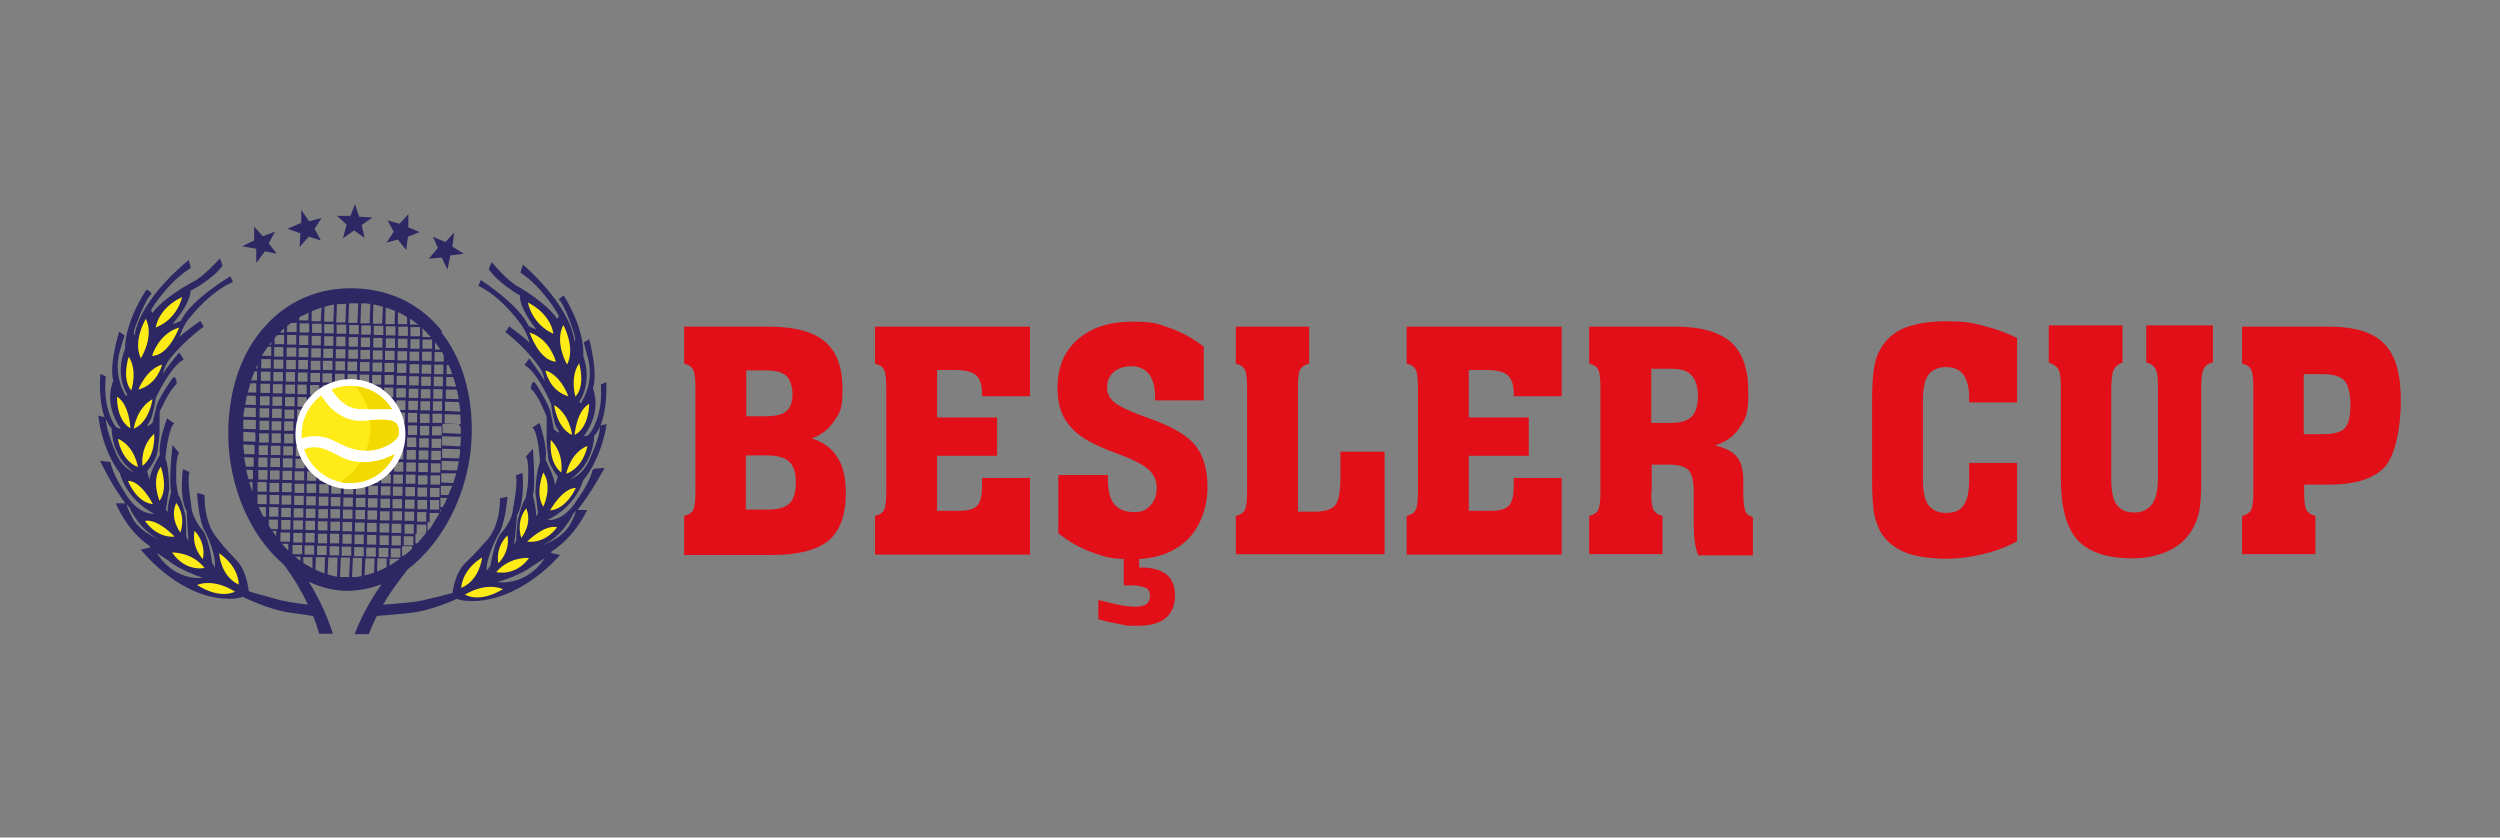 <?xml version="1.0" encoding="UTF-8"?>
<svg id="katman_1" xmlns="http://www.w3.org/2000/svg" version="1.1" viewBox="0 0 600 201">
  <rect x="0" y="0" width="600" height="201" fill="#808080" stroke="none"/>
  <!-- Generator: Adobe Illustrator 29.6.1, SVG Export Plug-In . SVG Version: 2.1.1 Build 9)  -->
  <defs>
    <style>
      .st0 {
        fill: #f2da00;
      }

      .st1 {
        fill: #e20e18;
      }

      .st2 {
        fill-rule: evenodd;
      }

      .st2, .st3 {
        fill: #2d2763;
      }

      .st4 {
        fill: #fff;
      }

      .st5 {
        fill: #feeb17;
      }
    </style>
  </defs>
  <g>
    <path class="st1" d="M164.2,133v-9.2c1-.2,1.8-.7,2.1-1.3.4-.7.6-2.1.6-4.3v-25.3c0-2.2-.2-3.7-.6-4.3-.4-.7-1.1-1.1-2.1-1.3v-8.9h20.3c6.2,0,10.7,1.2,13.5,3.6,2.8,2.4,4.2,6.2,4.2,11.3s-.6,5.6-1.9,7.6-3.1,3.5-5.5,4.3c2.8.9,4.9,2.4,6.2,4.6,1.4,2.1,2,5,2,8.5,0,5.3-1.4,9.1-4.1,11.4-2.7,2.3-7.3,3.5-13.8,3.5h-21ZM179.1,99.9h4.7c2.3,0,4-.4,4.9-1.2,1-.8,1.5-2.2,1.5-4s-.5-3.6-1.5-4.5-2.6-1.3-4.9-1.3h-4.7v11.1ZM179.1,122.3h5.3c2.4,0,4.1-.5,5.1-1.5,1-1,1.5-2.7,1.5-5s-.5-4-1.6-5c-1.1-1-2.8-1.5-5.3-1.5h-5.1v13Z"/>
    <path class="st1" d="M210,133v-9.2c1-.2,1.8-.7,2.1-1.3.4-.7.6-2.1.6-4.3v-25.3c0-2.2-.2-3.7-.6-4.3-.4-.7-1.1-1.1-2.1-1.3v-8.9h37.2v16.7h-11.5v-.6c0-2.1-.5-3.6-1.4-4.4-.9-.8-2.6-1.3-4.9-1.3h-4.5v11.4h14.4v9.2h-14.4v13.2h5.3c2.1,0,3.5-.4,4.3-1.2.8-.8,1.2-2.4,1.2-4.7v-2h11.5v18.4h-37.2Z"/>
    <path class="st1" d="M254,127.7v-13.7h11.9v1.1c0,2.7.5,4.6,1.5,5.9,1,1.2,2.6,1.9,4.7,1.9s3-.5,4-1.6c1-1.1,1.5-2.4,1.5-4.1s-.5-3-1.6-4.2c-1.1-1.1-3-2.2-5.7-3.3-.6-.2-1.5-.6-2.6-1-4.1-1.5-7-3-8.8-4.4-1.8-1.4-3.1-3.1-3.9-4.8-.8-1.8-1.2-3.9-1.2-6.4,0-4.9,1.6-8.8,4.8-11.6,3.2-2.8,7.6-4.3,13-4.3s6.3.5,9.1,1.5c2.9,1,5.6,2.5,8.2,4.5v12.9h-11.7v-1c0-2.4-.5-4.1-1.5-5.4-1-1.2-2.4-1.8-4.2-1.8s-3.1.5-4.2,1.4-1.6,2.2-1.6,3.7.6,2.6,1.8,3.6c1.2,1,3.8,2.2,8,3.7,5.5,1.9,9.3,4.1,11.3,6.5,2,2.4,3,5.8,3,10.2s-1.6,9.4-4.8,12.5c-3.2,3.1-7.5,4.7-13,4.7s-6.7-.5-9.8-1.6c-3.1-1.1-5.8-2.7-8.3-4.7ZM269.9,133h3.5v3.2h.5c2.7,0,4.7.6,6.1,1.7,1.4,1.2,2,2.9,2,5.1s-.8,4.2-2.3,5.4c-1.5,1.2-3.8,1.8-6.9,1.8s-2.5-.1-4-.4c-1.6-.3-3.3-.6-5.2-1.2v-4.6c1.9.5,3.7.9,5.1,1.2,1.5.3,2.7.4,3.8.4s2.1-.2,2.6-.6c.6-.4.9-1.1.9-2s-.3-1.6-1-1.9-1.7-.6-3.2-.6-.9,0-1.2,0c-.3,0-.6,0-.9,0v-7.6Z"/>
    <path class="st1" d="M332.3,133h-35.7v-9.2c1-.2,1.8-.7,2.1-1.3.4-.7.6-2.1.6-4.3v-25.3c0-2.2-.2-3.7-.6-4.3-.4-.7-1.1-1.1-2.1-1.3v-8.9h17.6v8.9c-1,.2-1.7.7-2.1,1.3-.4.6-.6,2.1-.6,4.4v29.8h4c2.4,0,4-.5,4.9-1.5.9-1,1.3-3.3,1.3-6.9v-6h10.6v24.8Z"/>
    <path class="st1" d="M337.6,133v-9.2c1-.2,1.8-.7,2.1-1.3.4-.7.6-2.1.6-4.3v-25.3c0-2.2-.2-3.7-.6-4.3-.4-.7-1.1-1.1-2.1-1.3v-8.9h37.2v16.7h-11.5v-.6c0-2.1-.5-3.6-1.4-4.4-.9-.8-2.6-1.3-4.9-1.3h-4.5v11.4h14.4v9.2h-14.4v13.2h5.3c2.1,0,3.5-.4,4.3-1.2.8-.8,1.2-2.4,1.2-4.7v-2h11.5v18.4h-37.2Z"/>
    <path class="st1" d="M396.3,118.1c0,2.3.2,3.7.6,4.4.4.6,1.1,1.1,2.1,1.3v9.2h-17.6v-9.2c1-.2,1.8-.7,2.1-1.3.4-.7.6-2.1.6-4.3v-25.3c0-2.2-.2-3.7-.6-4.3-.4-.7-1.1-1.1-2.1-1.3v-8.9h20.8c6.1,0,10.5,1.3,13.3,3.8,2.8,2.5,4.1,6.5,4.1,12s-.7,6.2-2,8.3c-1.4,2.2-3.4,3.6-6,4.4,2.5.6,4.3,1.5,5.3,2.8,1,1.2,1.5,3.2,1.5,5.8v3c0,2,.2,3.4.5,4.2.3.7.9,1.2,1.8,1.4v9.2h-13.1c-.4-.8-.6-1.8-.8-2.9-.2-1.1-.3-2.8-.3-5.2v-7c0-2.7-.4-4.5-1.3-5.4s-2.5-1.3-5-1.3h-3.8v6.9ZM396.3,101.5h4.8c2.2,0,3.9-.5,4.9-1.5,1-1,1.5-2.7,1.5-4.9s-.5-3.9-1.5-5-2.6-1.6-4.8-1.6h-4.9v13.1Z"/>
    <path class="st1" d="M449.3,96.6c0-4,.2-6.8.5-8.5.3-1.7.8-3.2,1.6-4.5,1.3-2.2,3.2-3.9,5.7-4.9,2.5-1,5.9-1.6,10-1.6s5.8.3,8.6,1,5.7,1.7,8.4,3v15.5h-11.5v-1.1c0-2.5-.5-4.3-1.4-5.6-.9-1.2-2.3-1.8-4.1-1.8s-3.4.6-4.3,1.9c-.9,1.2-1.3,3.3-1.3,6.2v18.8c0,2.9.4,4.9,1.3,6.2.9,1.2,2.3,1.9,4.3,1.9s3.4-.6,4.2-1.9c.9-1.2,1.3-3.3,1.3-6.2v-3.9h11.5v18.8c-2.5,1.4-5.3,2.4-8.2,3.1-2.9.7-5.9,1.1-8.8,1.1s-6.8-.4-9.3-1.3c-2.4-.9-4.3-2.2-5.7-4-1-1.3-1.7-3-2.2-4.9-.4-1.9-.6-5-.6-9.4v-17.9Z"/>
    <path class="st1" d="M491.7,87v-8.9h17.7v8.9c-1,.4-1.7.9-2.1,1.8-.4.8-.6,2.4-.6,4.9v21.2c0,2.9.4,5,1.3,6.2.9,1.3,2.3,1.9,4.2,1.9s3.4-.7,4.3-2c.9-1.3,1.4-3.3,1.4-6v-23c0-1.6-.2-2.8-.6-3.5-.4-.7-1.1-1.3-2.2-1.5v-8.9h16v8.9c-1.1.2-1.8.7-2.2,1.5-.4.8-.6,2.2-.6,4.3v22.7c0,3.5-.2,6.2-.7,8.1-.5,1.8-1.3,3.5-2.5,5-1.4,1.8-3.3,3.1-5.6,4-2.3.9-4.8,1.4-7.6,1.4-6.2,0-10.6-1.5-13.3-4.4-2.7-3-4-7.9-4-15v-22.1c0-1.9-.2-3.2-.6-3.9-.4-.7-1.2-1.2-2.3-1.6Z"/>
    <path class="st1" d="M553,118.1c0,2.3.2,3.7.6,4.4.4.6,1.1,1.1,2.1,1.3v9.2h-17.6v-9.2c1-.2,1.8-.7,2.1-1.3.4-.7.6-2.1.6-4.3v-25.3c0-2.2-.2-3.7-.6-4.3-.4-.7-1.1-1.1-2.1-1.3v-8.9h20.9c6.2,0,10.6,1.4,13.2,4.1,2.7,2.7,4,7.2,4,13.6s-1.3,13.1-3.8,15.9c-2.5,2.8-7,4.3-13.4,4.3h-6v2.1ZM553,104.2h4.6c2.6,0,4.4-.5,5.2-1.5.9-1,1.3-2.8,1.3-5.5s-.5-4.8-1.4-5.8c-.9-1-2.6-1.6-5.1-1.6h-4.7v14.4Z"/>
  </g>
  <g>
    <g>
      <g>
        <path class="st3" d="M108.6,59l.4-3.2-2.1,2.3-3-1.3,1.2,2.7-2.2,2.6,3.1-.3,1.4,2.9.7-3.4,3.2-.4-2.7-1.7ZM98,54.5v-3.1s-2.1,2.3-2.1,2.3l-2.9-.8,1.5,2.7-1.7,2.6,2.7-.7,2,2.5.4-3.2,2.8-1.1-2.8-1.2ZM89.4,52.2l-3.2-.2-1-3-1.1,2.8h-3.2s2.3,2.1,2.3,2.1l-.9,3.3,2.7-1.9,2.5,1.8-.7-3.1,2.6-1.8ZM77.2,52.3l-3,.8-1.9-2.7v3.1c0,0-3.3,1.4-3.3,1.4l3.1,1.1-.2,3.3,2.2-2.5,2.9.9-1.5-2.8,1.7-2.6ZM64.5,58.4l1.5-2.8-2.9,1.1-2.1-2.3v3.3s-2.9,1.4-2.9,1.4l3.4.6v3.4c0,0,2.1-2.8,2.1-2.8l2.8.6-1.9-2.5Z"/>
        <g>
          <path class="st3" d="M142.2,112.8c-.6,3-3.6,7-3.6,7-3.3,5.6-7.2,5-7.2,5,7-3.4,8.5-9.4,8.5-9.4,4.7-5.8,5.7-13.6,5.7-13.6l-1.5.3c1.8-4.3,1.4-10.4,1.4-10.4l-1.3.6c.6,7.6-2.5,11.5-2.5,11.5-.5,1-1.6.9-1.6.9,4.6-6.2,2.2-11.5,2.2-11.5,1.3-3.9-.9-11.8-.9-11.8l-1.3.8,1,3.7c1.5,5.6-1.1,9.8-1.1,9.8-.9,2-.9.6-.9.6,3.2-5.1.9-10.8.9-10.8.3-6.9-4.6-14.4-4.6-14.4-.3-.3-1.3.8-1.3.8,1.6,1.3,3.8,8.5,3.8,8.5.3,1.5,0,1.6,0,1.6-1.1-9-12.4-18.5-12.4-18.5l-.6,1.9c5.5,3.7,9,10,9,10,.5.6-.2,1.1-.2,1.1-2.5-3.8-9.3-7.7-9.3-7.7-2.4-1.1-6.4-5.9-6.4-5.9l-.7,1.7c2.4,3.5,7.5,6.3,7.5,6.3-.2,2.8,3.2,7.2,3.2,7.2.4.4.7,1,.7,1l-1.8-.8c-2.3-5.2-11.5-11.1-11.5-11.1l-.6,1.4c5.2,2.4,9.6,8.4,9.6,8.4,2.1,2.5,2.7,5.3,2.7,5.3-.8-1-4.9-4-4.9-4l-.9,1.4c5.3,4.1,8.2,8.5,8.2,8.5,1,1.3,1.2,3.2,1.2,3.2-.7-1.4-3.7-5.4-3.7-5.4l-1.1,1.6c3.2,1.8,6.4,9.4,6.4,9.4.1,1.9.8,4.3.8,4.3,0,.6,1,2.2,1,2.2.4.9-1.2-.5-1.2-.5,0-.4-.8-4.2-.8-4.2-.3-1.6-3.5-6.7-3.5-6.7-1-1.4-1.2,1.2-1.2,1.2,1.8,1.4,3.8,6.7,3.8,6.7v4.3c-.2,1.3.4,5.8.4,5.8.4,2,2.3,4.3,2.3,4.3l-.7,2.1c0-1.9-2.3-6.2-2.3-6.2.7-2.6-1.4-8.8-1.4-8.8l-1.7,1.1c1.5,1.4,1.8,8.4,1.8,8.4-1,2.1-1.1,7.3-1.1,7.3.2,1,.5,3.9.5,3.9.4,1.5-.4,1.6-.4,1.6.3-.9-.7-4.9-.7-4.9.7-2.1,0-11.2,0-11.2l-1.7,1.9c.9.9.5,6.1.5,6.1,0,1.4-.6,4-.6,4-.8.9-1.7,4.6-1.7,4.6-.3.8-.5,4.8-.5,4.8.2.8-.6,1.6-.6,1.6.3-.6.8-7.1.8-7.1,2-3.4,1.3-10.1,1.3-10.1l-1.6.6c.6,1.9-.7,8-.7,8,0,2.6-2.6,5.6-2.6,5.6-1.8,1.6-2.8,8.1-2.8,8.1l-.9,1.2v-.9c.4-3.6,2.8-7.8,2.8-7.8,1.7-2.5,2.2-9.1,2.2-9.1l-1.8.4c0,7.1-3.2,10.1-3.2,10.1-1.9,2.3-5.1,5.4-5.1,5.4-2.6,2.5-3.1,7.2-3.1,7.2-.4.2-6,1.5-6,1.5-2.6.8-7.8,1.1-10.4,1.3-1,0-1.6,0-1.6,0l-3,2.9c.3,0,1.5,0,3-.2,3.2-.2,7.8-.7,7.8-.7,5.1-.5,11.3-3.4,11.3-3.4,1.4.8,5.2.5,5.2.5,11.2-1,19.5-11,19.5-11l-1.8-.4c-.4,0-.3-.4-.3-.4,5.8-3.6,8.6-10,8.6-10h-2.3c3.3-4.1,6.5-10.1,6.5-10.1l-2.5.2ZM142.5,104.7c.6-.6,1.1-1.4,1.5-2.3,0,2.5-2.3,7.4-2.3,7.4-1.7,4.4-4.8,5.2-4.8,5.2,5.7-3.8,5.7-10.3,5.7-10.3ZM119.4,139.7s5.8-1.7,8.3-3.8l3-1.9s-3.7,6.5-11.4,5.7ZM137.1,125.3c-1.7,3.9-7,5.6-7.3,5.7,5.1-1.9,7.8-7.7,7.8-7.7.2-.2.4-.5.6-.7-.2,1.2-1.1,2.7-1.1,2.7Z"/>
          <path class="st3" d="M77.2,145.4s-1.4-.1-3.3-.3c-2.6-.3-6.2-.8-8.2-1.5,0,0-5.6-1.5-6-1.7,0,0-.4-4.7-2.8-7.3,0,0-3.2-3.2-4.9-5.6,0,0-3-3.1-2.9-10.2l-1.8-.5s.3,6.7,1.9,9.2c0,0,2.3,4.3,2.4,7.9v.9c.1,0-.7-1.2-.7-1.2,0,0-.8-6.6-2.6-8.2,0,0-2.4-3-2.4-5.6,0,0-1.1-6.2-.4-8l-1.6-.7s-1,6.6.9,10.1c0,0,.3,6.5.5,7.1,0,0-.8-.9-.6-1.6,0,0,0-4-.3-4.8,0,0-.8-3.7-1.6-4.6,0,0-.6-2.6-.5-4,0,0-.2-5.2.7-6.1l-1.6-1.9s-1,9.1-.3,11.2c0,0-1.1,3.9-.8,4.8,0,0-.8-.1-.3-1.6,0,0,.4-2.9.6-3.9,0,0,0-5.1-.9-7.3,0,0,.6-7.1,2.1-8.4l-1.7-1.2s-2.3,6.1-1.7,8.7c0,0-2.5,4.2-2.5,6.1l-.6-2.1s1.9-2.2,2.4-4.2c0,0,.7-4.5.6-5.8v-4.3c.1,0,2.3-5.3,4.1-6.6,0,0,0-2.6-1.1-1.3,0,0-3.4,4.9-3.7,6.5,0,0-.9,3.7-1,4.1,0,0-1.7,1.4-1.2.5,0,0,1-1.6,1.1-2.2,0,0,.7-2.5.9-4.3,0,0,3.4-7.5,6.7-9.2l-1.1-1.7s-3.2,3.8-3.9,5.2c0,0,.3-1.8,1.3-3.2,0,0,3.1-4.3,8.5-8.2l-.8-1.4s-4.2,2.9-5,3.9c0,0,.7-2.9,2.9-5.2,0,0,4.6-5.8,9.9-8l-.6-1.4s-9.5,5.6-11.9,10.7l-1.9.8s.3-.6.7-1c0,0,3.6-4.3,3.5-7,0,0,5.2-2.6,7.7-6l-.6-1.8s-4.2,4.7-6.6,5.7c0,0-7,3.7-9.6,7.4,0,0-.6-.6-.1-1.1,0,0,3.7-6.2,9.3-9.7l-.5-1.9s-11.6,9.1-13,18.1c0,0-.4-.1,0-1.6,0,0,2.5-7.1,4.1-8.4,0,0-.9-1.2-1.3-.9,0,0-5.1,7.4-5.1,14.2,0,0-2.6,5.6.5,10.8,0,0,0,1.3-.9-.7,0,0-2.4-4.3-.8-9.8l1.1-3.6-1.3-.9s-2.5,7.9-1.4,11.8c0,0-2.6,5.2,1.8,11.5,0,0-1,0-1.5-.9,0,0-2.9-4-2.1-11.6l-1.3-.7s-.6,6.1,1,10.4l-1.5-.3s.7,7.9,5.2,13.8c0,0,1.3,6.1,8.2,9.7,0,0-3.9.5-7.1-5.2,0,0-2.8-4.1-3.4-7.2l-2.5-.3s2.9,6.1,6.1,10.2h-2.3s2.5,6.5,8.2,10.3c0,0,0,.5-.4.4l-1.8.4s8,10.4,19.1,11.7c0,0,3.9.4,5.3-.4,0,0,6.1,3.1,11.2,3.8,0,0,3,.4,5.4.8,1.6.2,2.9.4,3.3.3l-1.3-2.9ZM27.5,108s-2.1-5-2.1-7.5c.4.9.8,1.7,1.4,2.3,0,0-.2,6.6,5.3,10.5,0,0-3.1-.9-4.6-5.4ZM31.5,123.7s-.9-1.5-1.1-2.7c.2.3.4.5.6.7,0,0,2.5,5.8,7.6,7.9-.5-.2-5.5-2-7.1-5.9ZM37.5,132.6l3,2c2.5,2.2,8.2,4.1,8.2,4.1-7.7.5-11.1-6.1-11.1-6.1Z"/>
          <path class="st5" d="M111.6,142.7s3.3,2.2,9.1-1.3c0,0-3.7-1.9-9.1,1.3ZM110.7,141.1c4.5-1.9,5-7.3,5-7.3-5,3.1-5,7.3-5,7.3ZM121.8,128.5s-2.9,2.5-2.2,6.7c0,0,2.9-2.7,2.2-6.7ZM119.1,137.3s4.5,1.2,7.9-3.4c0,0-4.7-.4-7.9,3.4ZM126.3,122s-2.5,2.7-1.2,7.1c0,0,2.8-3.3,1.2-7.1ZM126.5,130c4.7.5,7.2-3.5,7.2-3.5-3.2-.6-7.2,3.5-7.2,3.5ZM132,122.5c4-.3,6.2-5.4,6.2-5.4-3.2,0-6.2,5.4-6.2,5.4ZM130.4,113.4s-2.1,5,0,8.2c0,0,2.3-4.8,0-8.2ZM135.9,113.7c4.2-1.5,5.1-6.7,5.1-6.7-4.2,1.7-5.1,6.7-5.1,6.7ZM132.2,105.6s-.7,5.2,2.5,7.8c0,0,.8-4.5-2.5-7.8ZM141.4,96.9c-3.1,1.8-3.5,7.5-3.5,7.5,3.6-1.9,3.5-7.5,3.5-7.5ZM133,97.2s.6,5.5,4.3,7.2c0,0-.5-4.9-4.3-7.2ZM130.9,88.9s.9,4.9,5.5,6.2c0,0-1.7-5-5.5-6.2ZM139,87.2c-2.3,3.3-.9,8-.9,8,2.5-2.7.9-8,.9-8ZM127.1,79.8s2.3,6.8,6.3,7c0,0-1.3-5.4-6.3-7ZM135.2,78c-2.2,4.2.9,9.5.9,9.5,2.1-4.1-.9-9.5-.9-9.5ZM126.7,72.6s.9,5.2,6.1,7.5c0,0-.3-4.5-6.1-7.5Z"/>
          <path class="st5" d="M47.3,140.4c5.7,3.6,9.1,1.6,9.1,1.6-5.4-3.4-9.1-1.6-9.1-1.6ZM52.6,132.8s.3,5.5,4.7,7.5c0,0,.2-4.2-4.7-7.5ZM46.7,127.4c-.8,4,2,6.8,2,6.8.8-4.2-2-6.8-2-6.8ZM41.3,132.6c3.3,4.8,7.8,3.7,7.8,3.7-3.1-3.9-7.8-3.7-7.8-3.7ZM42.3,120.7c-1.7,3.7,1,7.1,1,7.1,1.4-4.3-1-7.1-1-7.1ZM34.8,125s2.5,4.1,7.1,3.8c0,0-3.9-4.3-7.1-3.8ZM30.7,115.4s2,5.2,6,5.6c0,0-2.8-5.6-6-5.6ZM38.6,112c-2.4,3.3-.3,8.2-.3,8.2,2.2-3.1.3-8.2.3-8.2ZM28.3,105.3s.7,5.2,4.8,6.8c0,0-.7-5-4.8-6.8ZM37,104.1c-3.5,3.2-2.8,7.7-2.8,7.7,3.3-2.5,2.8-7.7,2.8-7.7ZM28.1,95.2s-.3,5.5,3.2,7.6c0,0-.2-5.7-3.2-7.6ZM32.1,102.9c3.8-1.6,4.5-7.1,4.5-7.1-3.9,2.2-4.5,7.1-4.5,7.1ZM33.2,93.5c4.6-1.2,5.7-6,5.7-6-3.8,1.1-5.7,6-5.7,6ZM30.9,85.6s-1.8,5.3.6,8.1c0,0,1.6-4.7-.6-8.1ZM36.5,85.4c4,0,6.5-6.8,6.5-6.8-5,1.5-6.5,6.8-6.5,6.8ZM35,76.5s-3.2,5.3-1.2,9.5c0,0,3.3-5.2,1.2-9.5ZM37.4,78.6c5.3-2.1,6.3-7.3,6.3-7.3-5.9,2.8-6.3,7.3-6.3,7.3Z"/>
        </g>
      </g>
      <g>
        <path class="st2" d="M110.5,102.5h1.1s0-.7,0-.7h-1.1s-3.8-.2-3.8-.2v-2.2c0,0,3.6.1,3.6.1h1.1c0-.2,0-.4,0-.7h-1.1s-3.5-.2-3.5-.2v-2.2c0,0,3.2.1,3.2.1h1.1c0-.2,0-.5,0-.7h-1.1s-3-.1-3-.1v-2.2c0,0,2.6,0,2.6,0h1.1c0-.2,0-.5-.2-.7h-1.1s-2.3-.1-2.3-.1v-2.2c0,0,1.7,0,1.7,0h1.1c0-.2-.2-.5-.2-.7h-1.2s-1.3,0-1.3,0v-2.2c0,0,.4,0,.4,0h1.2c-.1-.2-.2-.5-.3-.7h-1.2s0-2.3,0-2.3h0c-.2-.4-.5-.8-.7-1.2v.5s-1,0-1,0h-1.2s0-1.7,0-1.7v-.5s1,0,1,0c-.2-.2-.4-.5-.6-.8h-.4s0-.4,0-.4c-.2-.3-.5-.6-.7-.8v1.2s-.4,0-.4,0h-1.9s0-1.9,0-1.9v-.3s1.3,0,1.3,0c-.3-.3-.5-.5-.8-.8h-.5s0-.4,0-.4c-.2-.2-.5-.4-.7-.6v1s-.6,0-.6,0h-1.7c0,0,0-1.3,0-1.3v-1.3c-.2-.2-.4-.3-.7-.5v1.3s0,1.7,0,1.7h-2.2c0,0,0-2.9,0-2.9v-1.2c-.2,0-.4-.2-.7-.3v1.2s-.1,3.2-.1,3.2h-2.2c0,0,.1-4.1.1-4.1v-1.2c-.2,0-.4-.1-.7-.2v1.2s-.2,4.2-.2,4.2h-2.2c0,0,.1-4.8.1-4.8v-1.1c-.2,0-.5,0-.7-.1v1.1s-.2,4.8-.2,4.8h-2.2c0,0,.2-5.2.2-5.2v-1.1c-.2,0-.4,0-.7,0v1.1s-.2,5.1-.2,5.1h-2.2c0,0,.2-5.2.2-5.2v-1.1c-.2,0-.5,0-.7,0v1.1s-.2,5.1-.2,5.1h-2.2c0,0,.2-4.9.2-4.9v-1.1c-.2,0-.5,0-.7,0v1.1s-.2,4.7-.2,4.7h-2.2c0,0,.1-4.3.1-4.3v-1.2c-.2,0-.4.1-.7.2v1.2s-.2,4-.2,4h-2.2c0,0,0-3.3,0-3.3v-1.2c-.2,0-.4.2-.7.3v1.2s-.1,2.8-.1,2.8h-2.2c0,0,0-1.7,0-1.7v-1.3c-.2.2-.5.3-.7.4v1.3s0,1.2,0,1.2h-1.7s-.5,0-.5,0v-1c-.2.2-.5.4-.7.6v.4s-.5,0-.5,0c-.3.2-.6.5-.8.7h1.3s0,.4,0,.4v1.9c0,0-2,0-2,0h-.3s0-1.3,0-1.3c-.2.2-.5.5-.8.8v.4s-.4,0-.4,0c-.2.2-.4.5-.6.7h1s0,.6,0,.6v1.7c0,0-1.3,0-1.3,0h-1s0-.5,0-.5c-.3.4-.5.8-.8,1.1v2.2c0,0-1.3,0-1.3,0-.2.2-.3.5-.4.7h1.2s.3,0,.3,0v2.2c0,0-1.4,0-1.4,0h-1.2c0,.2-.2.4-.3.7h1.2s1.6,0,1.6,0v2.2c0,0-2.4,0-2.4,0h-1.2c0,.2-.1.4-.2.7h1.1s2.5,0,2.5,0v2.2c0,0-3.1,0-3.1,0h-1.1c0,.2-.1.4-.2.7h1.1s3.2.1,3.2.1v2.2c0,0-3.6-.1-3.6-.1h-1.1c0,.2,0,.5,0,.7h1.1s3.6.1,3.6.1v2.2c0,0-3.8-.1-3.8-.1h-1.1c0,.2,0,.5,0,.7h1.1s3.8.1,3.8.1v2.2c0,0-3.9-.1-3.9-.1h-1.1c0,.2,0,.4,0,.7h1.1s3.8.2,3.8.2v2.2c0,0-3.8-.1-3.8-.1h-1.1c0,.2,0,.4,0,.7h1.1s3.6.2,3.6.2v2.2c0,0-3.4,0-3.4,0h-1.1c0,.2,0,.4,0,.7h1.1s3.2.1,3.2.1v2.2c0,0-2.9,0-2.9,0h-1.1c0,.2,0,.5.1.7h1.1s2.6.1,2.6.1v2.2c0,0-2.1,0-2.1,0h-1.1c0,.2.2.5.2.7h1.1s1.8,0,1.8,0v2.2c0,0-1.1,0-1.1,0h-1.2c0,.2.2.5.3.7h1.2s.7,0,.7,0v1.7c0,0,0,.6,0,.6h-.9c0,.2.2.5.3.7h.6s0,1.2,0,1.2c.3.6.6,1.2.9,1.8h1.3s.7,0,.7,0v1.1s0,1.1,0,1.1h-.6c.2.2.3.5.5.7h0s0,0,0,0c.2.3.3.5.5.7,0,.1.1.2.2.3v-1.1s.6,0,.6,0h1.7c0,0,0,2.1,0,2.1v.2s-1.3,0-1.3,0c.2.3.4.5.6.8h.6s0,.7,0,.7c.2.3.5.5.7.7v-1.4s.2,0,.2,0h2.1c0,0,0,2.1,0,2.1v.2s-1.4,0-1.4,0c.2.2.5.5.8.7h.5s0,.5,0,.5c.2.2.5.4.7.6v-1s.5,0,.5,0h1.8c0,0,0,1.3,0,1.3v1.3c.2.2.4.3.7.5v-1.3s0-1.7,0-1.7h2.2c0,0,0,2.9,0,2.9v1.2c.2.1.4.2.7.3v-1.2s.1-3.2.1-3.2h2.2c0,0-.1,4-.1,4v1.1c.2,0,.4.1.7.2v-1.1s.2-4.1.2-4.1h2.2c0,0-.1,4.6-.1,4.6v1.1c.2,0,.4,0,.7,0v-1.1s.2-4.6.2-4.6h2.2c0,0-.2,4.6-.2,4.6v1.1c.2,0,.5,0,.7,0v-1.1s.2-4.5.2-4.5h2.2c0,0-.1,4.2-.1,4.2v1.1c.2,0,.5,0,.7-.2v-1.1s.2-3.9.2-3.9h2.2c0,0-.1,3.2-.1,3.2v1.2c.2,0,.5-.2.7-.3v-1.2s.1-2.9.1-2.9h2.2c0,0,0,1.8,0,1.8v1.3c.2-.1.4-.3.7-.4v-1.3s0-1.3,0-1.3h1.8c0,0,.5,0,.5,0v1c.2-.2.5-.4.7-.6v-.4s.5,0,.5,0c.3-.2.6-.5.9-.7h-1.4c0,0,0-.3,0-.3v-2c0,0,2.2,0,2.2,0h.2s0,1.4,0,1.4c.2-.2.5-.5.8-.7v-.7s.6,0,.6,0c.2-.2.4-.5.7-.7h-1.3s0-.3,0-.3v-2c0,0,1.7,0,1.7,0h.6s0,1.1,0,1.1c0,0,.1-.2.2-.3.2-.2.3-.5.5-.7h0c0,0,0,0,0,0,.2-.2.3-.5.5-.7h-.6s0-1.1,0-1.1v-1.1s.7,0,.7,0h1.3c.4-.5.7-1.1,1-1.7v-1.2s.7,0,.7,0c.1-.2.3-.5.4-.7h-1s0-.6,0-.6v-1.6c0,0,.8,0,.8,0h1.2c0-.2.2-.4.3-.7h-1.2s-1,0-1,0v-2.2c0,0,1.8,0,1.8,0h1.1c0-.2.2-.4.3-.7h-1.1s-2-.1-2-.1v-2.2c0,0,2.7,0,2.7,0h1.1c0-.2.1-.4.2-.7h-1.1s-2.8-.1-2.8-.1v-2.2c0,0,3.3.1,3.3.1h1.1c0-.2,0-.5.1-.7h-1.1s-3.3-.1-3.3-.1v-2.2c0,0,3.7.1,3.7.1h1.1c0-.2,0-.5,0-.7h-1.1s-3.7-.2-3.7-.2v-2.2c0,0,3.9.1,3.9.1h1.1c0-.2,0-.5,0-.7h-1.1s-3.8-.2-3.8-.2v-2.2c0,0,3.9.1,3.9.1ZM103.5,87.5v2.2c0,0-2.3,0-2.3,0v-2.2c0,0,2.3,0,2.3,0ZM101.3,86.6v-2.2c0,0,2.3,0,2.3,0v2.2c0,0-2.3,0-2.3,0ZM103.4,90.4v2.2c0,0-2.3,0-2.3,0v-2.2c0,0,2.3,0,2.3,0ZM103.3,93.4v2.2c0,0-2.3,0-2.3,0v-2.2c0,0,2.3,0,2.3,0ZM103.2,96.3v2.2c0,0-2.3,0-2.3,0v-2.2c0,0,2.3,0,2.3,0ZM103.1,99.3v2.2c0,0-2.3,0-2.3,0v-2.2c0,0,2.3,0,2.3,0ZM103.2,120h2.2c0,0,0,2.3,0,2.3h-2.2c0,0,0-2.3,0-2.3ZM103.2,119.3v-2.2c0,0,2.3,0,2.3,0v2.2c0,0-2.3,0-2.3,0ZM103.3,116.3v-2.2c0,0,2.3,0,2.3,0v2.2c0,0-2.3,0-2.3,0ZM103.4,113.4v-2.2c0,0,2.3,0,2.3,0v2.2c0,0-2.3,0-2.3,0ZM103.5,110.4v-2.2c0,0,2.3,0,2.3,0v2.2c0,0-2.3,0-2.3,0ZM103.6,107.5v-2.2c0,0,2.3,0,2.3,0v2.2c0,0-2.3,0-2.3,0ZM103.7,104.5v-2.2c0,0,2.3,0,2.3,0v2.2c0,0-2.3,0-2.3,0ZM103.8,101.5v-2.2c0,0,2.3,0,2.3,0v2.2c0,0-2.3,0-2.3,0ZM103.7,81.5v2.2c0,0-2.3,0-2.3,0v-2.2c0,0,2.3,0,2.3,0ZM100.8,78.5v2.2c0,0-2.3,0-2.3,0v-2.2c0,0,2.3,0,2.3,0ZM86.4,89.1v-2.2c0,0,2.3,0,2.3,0v2.2c0,0-2.3,0-2.3,0ZM88.6,89.9v2.2c0,0-2.3,0-2.3,0v-2.2c0,0,2.3,0,2.3,0ZM88.9,104v-2.2c0,0,2.3,0,2.3,0v2.2c0,0-2.3,0-2.3,0ZM91.1,104.8v2.2c0,0-2.3,0-2.3,0v-2.2c0,0,2.3,0,2.3,0ZM88.8,83.3h-2.2c0,0,0-2.3,0-2.3h2.2c0,0,0,2.3,0,2.3ZM88.8,84v2.2c0,0-2.3,0-2.3,0v-2.2c0,0,2.3,0,2.3,0ZM88.8,107.7h2.2c0,0,0,2.3,0,2.3h-2.2c0,0,0-2.3,0-2.3ZM91.1,128.5h2.2c0,0,0,2.3,0,2.3h-2.2c0,0,0-2.3,0-2.3ZM91.1,127.8v-2.2c0,0,2.3,0,2.3,0v2.2c0,0-2.3,0-2.3,0ZM91.2,124.9v-2.2c0,0,2.3,0,2.3,0v2.2c0,0-2.3,0-2.3,0ZM91.3,121.9v-2.2c0,0,2.3,0,2.3,0v2.2c0,0-2.3,0-2.3,0ZM91.4,118.9v-2.2c0,0,2.3,0,2.3,0v2.2c0,0-2.3,0-2.3,0ZM91.5,116v-2.2c0,0,2.3,0,2.3,0v2.2c0,0-2.3,0-2.3,0ZM91.5,92.3h-2.2c0,0,0-2.3,0-2.3h2.2c0,0,0,2.3,0,2.3ZM89.4,89.2v-2.2c0,0,2.3,0,2.3,0v2.2c0,0-2.3,0-2.3,0ZM89.5,86.3v-2.2c0,0,2.3,0,2.3,0v2.2c0,0-2.3,0-2.3,0ZM91.9,104.1v-2.2c0,0,2.3,0,2.3,0v2.2c0,0-2.3,0-2.3,0ZM94.1,104.9v2.2c0,0-2.3,0-2.3,0v-2.2c0,0,2.3,0,2.3,0ZM91.8,83.4h-2.2c0,0,0-2.3,0-2.3h2.2c0,0,0,2.3,0,2.3ZM91.7,107.8h2.2c0,0,0,2.3,0,2.3h-2.2c0,0,0-2.3,0-2.3ZM94,128.6h2.2c0,0,0,2.3,0,2.3h-2.2c0,0,0-2.3,0-2.3ZM94,127.9v-2.2c0,0,2.3,0,2.3,0v2.2c0,0-2.3,0-2.3,0ZM94.2,124.9v-2.2c0,0,2.3,0,2.3,0v2.2c0,0-2.3,0-2.3,0ZM94.2,122v-2.2c0,0,2.3,0,2.3,0v2.2c0,0-2.3,0-2.3,0ZM94.3,119v-2.2c0,0,2.3,0,2.3,0v2.2c0,0-2.3,0-2.3,0ZM94.4,95.3h-2.2c0,0,0-2.3,0-2.3h2.2c0,0,0,2.3,0,2.3ZM94.4,116.1v-2.2c0,0,2.3,0,2.3,0v2.2c0,0-2.3,0-2.3,0ZM94.5,92.3h-2.2c0,0,0-2.3,0-2.3h2.2c0,0,0,2.3,0,2.3ZM92.3,89.3v-2.2c0,0,2.3,0,2.3,0v2.2c0,0-2.3,0-2.3,0ZM92.4,86.4v-2.2c0,0,2.3,0,2.3,0v2.2c0,0-2.3,0-2.3,0ZM94.8,83.5h-2.2c0,0,0-2.3,0-2.3h2.2c0,0,0,2.3,0,2.3ZM94.9,102h2.2c0,0,0,2.3,0,2.3h-2.2c0,0,0-2.3,0-2.3ZM94.8,104.9h2.2c0,0,0,2.3,0,2.3h-2.2c0,0,0-2.3,0-2.3ZM97.1,125.8h2.2c0,0,0,2.3,0,2.3h-2.2c0,0,0-2.3,0-2.3ZM97.1,125v-2.2c0,0,2.3,0,2.3,0v2.2c0,0-2.3,0-2.3,0ZM97.2,122.1v-2.2c0,0,2.3,0,2.3,0v2.2c0,0-2.3,0-2.3,0ZM97.3,119.1v-2.2c0,0,2.3,0,2.3,0v2.2c0,0-2.3,0-2.3,0ZM97.4,93.2v2.2c0,0-2.3,0-2.3,0v-2.2c0,0,2.3,0,2.3,0ZM95.2,92.4v-2.2c0,0,2.3,0,2.3,0v2.2c0,0-2.3,0-2.3,0ZM97.4,116.1v-2.2c0,0,2.3,0,2.3,0v2.2c0,0-2.3,0-2.3,0ZM97.5,113.2v-2.2c0,0,2.3,0,2.3,0v2.2c0,0-2.3,0-2.3,0ZM97.5,89.5h-2.2c0,0,0-2.3,0-2.3h2.2c0,0,0,2.3,0,2.3ZM95.4,86.5v-2.2c0,0,2.3,0,2.3,0v2.2c0,0-2.3,0-2.3,0ZM95.5,83.5v-2.2c0,0,2.3,0,2.3,0v2.2c0,0-2.3,0-2.3,0ZM97.9,102.1h2.2c0,0,0,2.3,0,2.3h-2.2c0,0,0-2.3,0-2.3ZM100.1,122.9h2.2c0,0,0,2.3,0,2.3h-2.2c0,0,0-2.3,0-2.3ZM100.2,122.2v-2.2c0,0,2.3,0,2.3,0v2.2c0,0-2.3,0-2.3,0ZM100.6,87.4v2.2c0,0-2.3,0-2.3,0v-2.2c0,0,2.3,0,2.3,0ZM98.3,86.6v-2.2c0,0,2.3,0,2.3,0v2.2c0,0-2.3,0-2.3,0ZM100.5,90.3v2.2c0,0-2.3,0-2.3,0v-2.2c0,0,2.3,0,2.3,0ZM100.4,93.3v2.2c0,0-2.3,0-2.3,0v-2.2c0,0,2.3,0,2.3,0ZM100.3,96.2v2.2c0,0-2.3,0-2.3,0v-2.2c0,0,2.3,0,2.3,0ZM100.2,119.2v-2.2c0,0,2.3,0,2.3,0v2.2c0,0-2.3,0-2.3,0ZM100.3,116.3v-2.2c0,0,2.3,0,2.3,0v2.2c0,0-2.3,0-2.3,0ZM100.4,113.3v-2.2c0,0,2.3,0,2.3,0v2.2c0,0-2.3,0-2.3,0ZM100.5,110.3v-2.2c0,0,2.3,0,2.3,0v2.2c0,0-2.3,0-2.3,0ZM100.6,107.4v-2.2c0,0,2.3,0,2.3,0v2.2c0,0-2.3,0-2.3,0ZM100.7,83.7h-2.2c0,0,0-2.3,0-2.3h2.2c0,0,0,2.3,0,2.3ZM97.9,99.1h2.2c0,0,0,2.3,0,2.3h-2.2c0,0,0-2.3,0-2.3ZM97.9,78.4v2.2c0,0-2.3,0-2.3,0v-2.2c0,0,2.3,0,2.3,0ZM95.1,96.1h2.2c0,0,0,2.3,0,2.3h-2.2c0,0,0-2.3,0-2.3ZM95,99h2.2c0,0,0,2.3,0,2.3h-2.2c0,0,0-2.3,0-2.3ZM94.9,78.3v2.2c0,0-2.3,0-2.3,0v-2.2c0,0,2.3,0,2.3,0ZM92.1,96h2.2c0,0,0,2.3,0,2.3h-2.2c0,0,0-2.3,0-2.3ZM92,98.9h2.2c0,0,0,2.3,0,2.3h-2.2c0,0,0-2.3,0-2.3ZM92,78.2v2.2c0,0-2.3,0-2.3,0v-2.2c0,0,2.3,0,2.3,0ZM89.3,92.9h2.2c0,0,0,2.3,0,2.3h-2.2c0,0,0-2.3,0-2.3ZM89.1,95.9h2.2c0,0,0,2.3,0,2.3h-2.2c0,0,0-2.3,0-2.3ZM89.1,98.8h2.2c0,0,0,2.3,0,2.3h-2.2c0,0,0-2.3,0-2.3ZM89,78.1v2.2c0,0-2.3,0-2.3,0v-2.2c0,0,2.3,0,2.3,0ZM86.3,92.8h2.2c0,0,0,2.3,0,2.3h-2.2c0,0,0-2.3,0-2.3ZM83.4,89v-2.2c0,0,2.3,0,2.3,0v2.2c0,0-2.3,0-2.3,0ZM85.7,89.8v2.2c0,0-2.3,0-2.3,0v-2.2c0,0,2.3,0,2.3,0ZM85.9,103.9v-2.2c0,0,2.3,0,2.3,0v2.2c0,0-2.3,0-2.3,0ZM88.1,104.7v2.2c0,0-2.3,0-2.3,0v-2.2c0,0,2.3,0,2.3,0ZM85.9,83.2h-2.2c0,0,0-2.3,0-2.3h2.2c0,0,0,2.3,0,2.3ZM85.9,83.9v2.2c0,0-2.3,0-2.3,0v-2.2c0,0,2.3,0,2.3,0ZM85.8,107.6h2.2c0,0,0,2.3,0,2.3h-2.2c0,0,0-2.3,0-2.3ZM88.1,128.4h2.2c0,0,0,2.3,0,2.3h-2.2c0,0,0-2.3,0-2.3ZM88.1,127.7v-2.2c0,0,2.3,0,2.3,0v2.2c0,0-2.3,0-2.3,0ZM88.2,124.7v-2.2c0,0,2.3,0,2.3,0v2.2c0,0-2.3,0-2.3,0ZM88.3,121.8v-2.2c0,0,2.3,0,2.3,0v2.2c0,0-2.3,0-2.3,0ZM88.4,118.8v-2.2c0,0,2.3,0,2.3,0v2.2c0,0-2.3,0-2.3,0ZM86.2,95.8h2.2c0,0,0,2.3,0,2.3h-2.2c0,0,0-2.3,0-2.3ZM86.1,98.7h2.2c0,0,0,2.3,0,2.3h-2.2c0,0,0-2.3,0-2.3ZM86.1,78v2.2c0,0-2.3,0-2.3,0v-2.2c0,0,2.3,0,2.3,0ZM83.3,92.7h2.2c0,0,0,2.3,0,2.3h-2.2c0,0,0-2.3,0-2.3ZM80.5,88.9v-2.2c0,0,2.3,0,2.3,0v2.2c0,0-2.3,0-2.3,0ZM82.7,89.7v2.2c0,0-2.3,0-2.3,0v-2.2c0,0,2.3,0,2.3,0ZM83,103.8v-2.2c0,0,2.3,0,2.3,0v2.2c0,0-2.3,0-2.3,0ZM85.2,104.6v2.2c0,0-2.3,0-2.3,0v-2.2c0,0,2.3,0,2.3,0ZM82.9,83.1h-2.2c0,0,0-2.3,0-2.3h2.2c0,0,0,2.3,0,2.3ZM82.9,83.8v2.2c0,0-2.3,0-2.3,0v-2.2c0,0,2.3,0,2.3,0ZM82.9,107.5h2.2c0,0,0,2.3,0,2.3h-2.2c0,0,0-2.3,0-2.3ZM85.1,128.3h2.2c0,0,0,2.3,0,2.3h-2.2c0,0,0-2.3,0-2.3ZM85.2,127.6v-2.2c0,0,2.3,0,2.3,0v2.2c0,0-2.3,0-2.3,0ZM85.3,124.6v-2.2c0,0,2.3,0,2.3,0v2.2c0,0-2.3,0-2.3,0ZM85.4,121.7v-2.2c0,0,2.3,0,2.3,0v2.2c0,0-2.3,0-2.3,0ZM85.4,118.7v-2.2c0,0,2.3,0,2.3,0v2.2c0,0-2.3,0-2.3,0ZM83.2,95.7h2.2c0,0,0,2.3,0,2.3h-2.2c0,0,0-2.3,0-2.3ZM83.1,98.6h2.2c0,0,0,2.3,0,2.3h-2.2c0,0,0-2.3,0-2.3ZM83.1,77.9v2.2c0,0-2.3,0-2.3,0v-2.2c0,0,2.3,0,2.3,0ZM80.4,92.6h2.2c0,0,0,2.3,0,2.3h-2.2c0,0,0-2.3,0-2.3ZM68,85.6h-2.2c0,0,0-2.3,0-2.3h2.2c0,0,0,2.3,0,2.3ZM68.2,104.1h2.2c0,0,0,2.3,0,2.3h-2.2c0,0,0-2.3,0-2.3ZM68,86.3v2.2c0,0-2.3,0-2.3,0v-2.2c0,0,2.3,0,2.3,0ZM67.9,89.3v2.2c0,0-2.3,0-2.3,0v-2.2c0,0,2.3,0,2.3,0ZM67.8,92.2v2.2c0,0-2.3,0-2.3,0v-2.2c0,0,2.3,0,2.3,0ZM67.7,95.2v2.2c0,0-2.3,0-2.3,0v-2.2c0,0,2.3,0,2.3,0ZM67.6,98.1v2.2c0,0-2.3,0-2.3,0v-2.2c0,0,2.3,0,2.3,0ZM67.5,101.1v2.2c0,0-2.3,0-2.3,0v-2.2c0,0,2.3,0,2.3,0ZM67.5,124.8h2.2c0,0,0,2.3,0,2.3h-2.2c0,0,0-2.3,0-2.3ZM67.5,124.1v-2.2c0,0,2.3,0,2.3,0v2.2c0,0-2.3,0-2.3,0ZM67.6,121.1v-2.2c0,0,2.3,0,2.3,0v2.2c0,0-2.3,0-2.3,0ZM67.7,118.1v-2.2c0,0,2.3,0,2.3,0v2.2c0,0-2.3,0-2.3,0ZM67.8,115.2v-2.2c0,0,2.3,0,2.3,0v2.2c0,0-2.3,0-2.3,0ZM67.9,112.2v-2.2c0,0,2.3,0,2.3,0v2.2c0,0-2.3,0-2.3,0ZM68,109.3v-2.2c0,0,2.3,0,2.3,0v2.2c0,0-2.3,0-2.3,0ZM70.4,127.9h2.2c0,0,0,2.3,0,2.3h-2.2c0,0,0-2.3,0-2.3ZM70.4,127.1v-2.2c0,0,2.3,0,2.3,0v2.2c0,0-2.3,0-2.3,0ZM70.5,124.2v-2.2c0,0,2.3,0,2.3,0v2.2c0,0-2.3,0-2.3,0ZM70.7,95.3v2.2c0,0-2.3,0-2.3,0v-2.2c0,0,2.3,0,2.3,0ZM68.5,94.5v-2.2c0,0,2.3,0,2.3,0v2.2c0,0-2.3,0-2.3,0ZM70.6,98.3v2.2c0,0-2.3,0-2.3,0v-2.2c0,0,2.3,0,2.3,0ZM70.6,121.2v-2.2c0,0,2.3,0,2.3,0v2.2c0,0-2.3,0-2.3,0ZM70.7,118.3v-2.2c0,0,2.3,0,2.3,0v2.2c0,0-2.3,0-2.3,0ZM70.7,115.3v-2.2c0,0,2.3,0,2.3,0v2.2c0,0-2.3,0-2.3,0ZM70.8,91.6h-2.2c0,0,0-2.3,0-2.3h2.2c0,0,0,2.3,0,2.3ZM68.7,88.6v-2.2c0,0,2.3,0,2.3,0v2.2c0,0-2.3,0-2.3,0ZM71.1,82.7h-2.2c0,0,0-2.3,0-2.3h2.2c0,0,0,2.3,0,2.3ZM71.2,101.2h2.2c0,0,0,2.3,0,2.3h-2.2c0,0,0-2.3,0-2.3ZM71.1,83.4v2.2c0,0-2.3,0-2.3,0v-2.2c0,0,2.3,0,2.3,0ZM71,107.2h2.2c0,0,0,2.3,0,2.3h-2.2c0,0,0-2.3,0-2.3ZM71,106.4v-2.2c0,0,2.3,0,2.3,0v2.2c0,0-2.3,0-2.3,0ZM73.3,127.9h2.2c0,0,0,2.3,0,2.3h-2.2c0,0,0-2.3,0-2.3ZM73.3,127.2v-2.2c0,0,2.3,0,2.3,0v2.2c0,0-2.3,0-2.3,0ZM73.4,124.3v-2.2c0,0,2.3,0,2.3,0v2.2c0,0-2.3,0-2.3,0ZM73.5,121.3v-2.2c0,0,2.3,0,2.3,0v2.2c0,0-2.3,0-2.3,0ZM73.6,97.6h-2.2c0,0,0-2.3,0-2.3h2.2c0,0,0,2.3,0,2.3ZM73.6,118.3v-2.2c0,0,2.3,0,2.3,0v2.2c0,0-2.3,0-2.3,0ZM73.6,94.6h-2.2c0,0,0-2.3,0-2.3h2.2c0,0,0,2.3,0,2.3ZM71.5,91.6v-2.2c0,0,2.3,0,2.3,0v2.2c0,0-2.3,0-2.3,0ZM71.6,88.6v-2.2c0,0,2.3,0,2.3,0v2.2c0,0-2.3,0-2.3,0ZM74,82.8h-2.2c0,0,0-2.3,0-2.3h2.2c0,0,0,2.3,0,2.3ZM74.2,101.3h2.2c0,0,0,2.3,0,2.3h-2.2c0,0,0-2.3,0-2.3ZM74,83.5v2.2c0,0-2.3,0-2.3,0v-2.2c0,0,2.3,0,2.3,0ZM74,107.2h2.2c0,0,0,2.3,0,2.3h-2.2c0,0,0-2.3,0-2.3ZM74,106.5v-2.2c0,0,2.3,0,2.3,0v2.2c0,0-2.3,0-2.3,0ZM76.3,128.1h2.2c0,0,0,2.3,0,2.3h-2.2c0,0,0-2.3,0-2.3ZM76.3,127.3v-2.2c0,0,2.3,0,2.3,0v2.2c0,0-2.3,0-2.3,0ZM76.4,124.4v-2.2c0,0,2.3,0,2.3,0v2.2c0,0-2.3,0-2.3,0ZM76.5,121.4v-2.2c0,0,2.3,0,2.3,0v2.2c0,0-2.3,0-2.3,0ZM76.6,118.4v-2.2c0,0,2.3,0,2.3,0v2.2c0,0-2.3,0-2.3,0ZM76.6,94.7h-2.2c0,0,0-2.3,0-2.3h2.2c0,0,0,2.3,0,2.3ZM74.5,91.7v-2.2c0,0,2.3,0,2.3,0v2.2c0,0-2.3,0-2.3,0ZM74.6,88.8v-2.2c0,0,2.3,0,2.3,0v2.2c0,0-2.3,0-2.3,0ZM77.1,103.6v-2.2c0,0,2.3,0,2.3,0v2.2c0,0-2.3,0-2.3,0ZM79.3,104.4v2.2c0,0-2.3,0-2.3,0v-2.2c0,0,2.3,0,2.3,0ZM77,82.9h-2.2c0,0,0-2.3,0-2.3h2.2c0,0,0,2.3,0,2.3ZM77,83.6v2.2c0,0-2.3,0-2.3,0v-2.2c0,0,2.3,0,2.3,0ZM76.9,107.3h2.2c0,0,0,2.3,0,2.3h-2.2c0,0,0-2.3,0-2.3ZM79.2,128.1h2.2c0,0,0,2.3,0,2.3h-2.2c0,0,0-2.3,0-2.3ZM79.3,127.4v-2.2c0,0,2.3,0,2.3,0v2.2c0,0-2.3,0-2.3,0ZM79.3,124.4v-2.2c0,0,2.3,0,2.3,0v2.2c0,0-2.3,0-2.3,0ZM79.4,121.5v-2.2c0,0,2.3,0,2.3,0v2.2c0,0-2.3,0-2.3,0ZM79.5,118.5v-2.2c0,0,2.3,0,2.3,0v2.2c0,0-2.3,0-2.3,0ZM79.6,94.8h-2.2c0,0,0-2.3,0-2.3h2.2c0,0,0,2.3,0,2.3ZM77.4,91.8v-2.2c0,0,2.3,0,2.3,0v2.2c0,0-2.3,0-2.3,0ZM77.5,88.8v-2.2c0,0,2.3,0,2.3,0v2.2c0,0-2.3,0-2.3,0ZM80,103.7v-2.2c0,0,2.3,0,2.3,0v2.2c0,0-2.3,0-2.3,0ZM82.2,104.5v2.2c0,0-2.3,0-2.3,0v-2.2c0,0,2.3,0,2.3,0ZM80,83h-2.2c0,0,0-2.3,0-2.3h2.2c0,0,0,2.3,0,2.3ZM79.9,83.7v2.2c0,0-2.3,0-2.3,0v-2.2c0,0,2.3,0,2.3,0ZM79.9,107.4h2.2c0,0,0,2.3,0,2.3h-2.2c0,0,0-2.3,0-2.3ZM82.2,128.2h2.2c0,0,0,2.3,0,2.3h-2.2c0,0,0-2.3,0-2.3ZM82.2,127.5v-2.2c0,0,2.3,0,2.3,0v2.2c0,0-2.3,0-2.3,0ZM82.3,124.5v-2.2c0,0,2.3,0,2.3,0v2.2c0,0-2.3,0-2.3,0ZM82.4,121.6v-2.2c0,0,2.3,0,2.3,0v2.2c0,0-2.3,0-2.3,0ZM82.5,118.6v-2.2c0,0,2.3,0,2.3,0v2.2c0,0-2.3,0-2.3,0ZM80.3,95.6h2.2c0,0,0,2.3,0,2.3h-2.2c0,0,0-2.3,0-2.3ZM80.2,98.6h2.2c0,0,0,2.3,0,2.3h-2.2c0,0,0-2.3,0-2.3ZM80.1,77.8v2.2c0,0-2.3,0-2.3,0v-2.2c0,0,2.3,0,2.3,0ZM77.3,95.5h2.2c0,0,0,2.3,0,2.3h-2.2c0,0,0-2.3,0-2.3ZM77.2,98.4h2.2c0,0,0,2.3,0,2.3h-2.2c0,0,0-2.3,0-2.3ZM77.2,77.7v2.2c0,0-2.3,0-2.3,0v-2.2c0,0,2.3,0,2.3,0ZM74.4,95.4h2.2c0,0,0,2.3,0,2.3h-2.2c0,0,0-2.3,0-2.3ZM74.3,98.4h2.2c0,0,0,2.3,0,2.3h-2.2c0,0,0-2.3,0-2.3ZM74.2,77.6v2.2c0,0-2.3,0-2.3,0v-2.2c0,0,2.3,0,2.3,0ZM71.3,98.3h2.2c0,0,0,2.3,0,2.3h-2.2c0,0,0-2.3,0-2.3ZM71.2,77.5v2.2c0,0-2.3,0-2.3,0v-2.2c0,0,2.3,0,2.3,0ZM68.2,101.1h2.2c0,0,0,2.3,0,2.3h-2.2c0,0,0-2.3,0-2.3ZM68.2,80.4v2.2c0,0-2.3,0-2.3,0v-2.2c0,0,2.3,0,2.3,0ZM65.2,104h2.2c0,0,0,2.3,0,2.3h-2.2c0,0,0-2.3,0-2.3ZM62.3,103.2v-2.2c0,0,2.3,0,2.3,0v2.2c0,0-2.3,0-2.3,0ZM64.5,104v2.2c0,0-2.3,0-2.3,0v-2.2c0,0,2.3,0,2.3,0ZM64.9,89.2v2.2c0,0-2.3,0-2.3,0v-2.2c0,0,2.3,0,2.3,0ZM62.7,88.4v-2.2c0,0,2.3,0,2.3,0v2.2c0,0-2.3,0-2.3,0ZM64.8,92.1v2.2c0,0-2.3,0-2.3,0v-2.2c0,0,2.3,0,2.3,0ZM64.7,95.1v2.2c0,0-2.3,0-2.3,0v-2.2c0,0,2.3,0,2.3,0ZM64.6,98v2.2c0,0-2.3,0-2.3,0v-2.2c0,0,2.3,0,2.3,0ZM64.6,121.7h2.2c0,0,0,2.3,0,2.3h-2.2c0,0,0-2.3,0-2.3ZM64.7,121v-2.2c0,0,2.3,0,2.3,0v2.2c0,0-2.3,0-2.3,0ZM64.7,118.1v-2.2c0,0,2.3,0,2.3,0v2.2c0,0-2.3,0-2.3,0ZM64.8,115.1v-2.2c0,0,2.3,0,2.3,0v2.2c0,0-2.3,0-2.3,0ZM64.9,112.1v-2.2c0,0,2.3,0,2.3,0v2.2c0,0-2.3,0-2.3,0ZM65,109.2v-2.2c0,0,2.3,0,2.3,0v2.2c0,0-2.3,0-2.3,0ZM62.9,83.2h.5s1.7,0,1.7,0v2.2c0,0-2.3,0-2.3,0v-1.3c0,0,0-.9,0-.9ZM62.1,106.9h2.2c0,0,0,2.3,0,2.3h-2.2c0,0,0-2.3,0-2.3ZM62,109.8h2.2c0,0,0,2.3,0,2.3h-2.2c0,0,0-2.3,0-2.3ZM62,112.8h2.2c0,0,0,2.3,0,2.3h-2.2c0,0,0-2.3,0-2.3ZM61.8,115.7h2.2c0,0,0,2.3,0,2.3h-2.2c0,0,0-2.3,0-2.3ZM61.8,118.7h2.2c0,0,0,2.3,0,2.3h-2.2c0,0,0-2.3,0-2.3ZM62.7,123.9h-1.1s0-2,0-2h0s0-.2,0-.2h2.2c0,0,0,2.3,0,2.3h-1.1ZM64.5,126.9h0,0c0,0,0-2.2,0-2.2h2.2c0,0,0,2.3,0,2.3h-2.2ZM67.3,130v-2.2c0,0,2.3,0,2.3,0v2.2c0,0-2.3,0-2.3,0ZM70.2,133v-2.2c0,0,2.3,0,2.3,0v2.2c0,0-2.3,0-2.3,0ZM73.1,112.4h-2.2c0,0,0-2.3,0-2.3h2.2c0,0,0,2.3,0,2.3ZM73.1,133.1v-2.2c0,0,2.3,0,2.3,0v2.2c0,0-2.3,0-2.3,0ZM75.9,115.4h-2.2c0,0,0-2.3,0-2.3h2.2c0,0,0,2.3,0,2.3ZM76.1,112.5h-2.2c0,0,0-2.3,0-2.3h2.2c0,0,0,2.3,0,2.3ZM76.1,133.2v-2.2c0,0,2.3,0,2.3,0v2.2c0,0-2.3,0-2.3,0ZM78.9,115.5h-2.2c0,0,0-2.3,0-2.3h2.2c0,0,0,2.3,0,2.3ZM79,112.6h-2.2c0,0,0-2.3,0-2.3h2.2c0,0,0,2.3,0,2.3ZM79.1,133.3v-2.2c0,0,2.3,0,2.3,0v2.2c0,0-2.3,0-2.3,0ZM81.9,115.6h-2.2c0,0,0-2.3,0-2.3h2.2c0,0,0,2.3,0,2.3ZM82,112.7h-2.2c0,0,0-2.3,0-2.3h2.2c0,0,0,2.3,0,2.3ZM82,133.4v-2.2c0,0,2.3,0,2.3,0v2.2c0,0-2.3,0-2.3,0ZM84.8,115.7h-2.2c0,0,0-2.3,0-2.3h2.2c0,0,0,2.3,0,2.3ZM84.9,112.8h-2.2c0,0,0-2.3,0-2.3h2.2c0,0,0,2.3,0,2.3ZM85,133.5v-2.2c0,0,2.3,0,2.3,0v2.2c0,0-2.3,0-2.3,0ZM87.8,115.8h-2.2c0,0,0-2.3,0-2.3h2.2c0,0,0,2.3,0,2.3ZM87.9,112.9h-2.2c0,0,0-2.3,0-2.3h2.2c0,0,0,2.3,0,2.3ZM87.9,133.6v-2.2c0,0,2.3,0,2.3,0v2.2c0,0-2.3,0-2.3,0ZM90.8,115.9h-2.2c0,0,0-2.3,0-2.3h2.2c0,0,0,2.3,0,2.3ZM90.8,113h-2.2c0,0,0-2.3,0-2.3h2.2c0,0,0,2.3,0,2.3ZM90.9,133.7v-2.2c0,0,2.3,0,2.3,0v2.2c0,0-2.3,0-2.3,0ZM93.8,113.1h-2.2c0,0,0-2.3,0-2.3h2.2c0,0,0,2.3,0,2.3ZM93.8,133.8v-2.2c0,0,2.3,0,2.3,0v2.2c0,0-2.3,0-2.3,0ZM96.8,113.2h-2.2c0,0,0-2.3,0-2.3h2.2c0,0,0,2.3,0,2.3ZM96.8,110.2h-2.2c0,0,0-2.3,0-2.3h2.2c0,0,0,2.3,0,2.3ZM96.9,130.9v-2.2c0,0,2.3,0,2.3,0v2.2c0,0-2.3,0-2.3,0ZM99.8,110.3h-2.2c0,0,0-2.3,0-2.3h2.2c0,0,0,2.3,0,2.3ZM99.9,107.3h-2.2c0,0,0-2.3,0-2.3h2.2c0,0,0,2.3,0,2.3ZM102.2,128.1h0s-2.2,0-2.2,0v-2.2c0,0,2.3,0,2.3,0v2.2c0,0,0,0,0,0ZM103,104.5h-2.2c0,0,0-2.3,0-2.3h2.2c0,0,0,2.3,0,2.3ZM105.3,125.3h-1.1s-1.1,0-1.1,0v-2.2c0,0,2.3,0,2.3,0v.2s0,2,0,2ZM106.1,98.6h-2.2c0,0,0-2.3,0-2.3h2.2c0,0,0,2.3,0,2.3ZM106.2,95.7h-2.2c0,0,0-2.3,0-2.3h2.2c0,0,0,2.3,0,2.3ZM106.3,92.7h-2.2c0,0,0-2.3,0-2.3h2.2c0,0,0,2.3,0,2.3ZM106.4,89.8h-2.2c0,0,0-2.3,0-2.3h2.2c0,0,0,2.3,0,2.3ZM106.5,86.8h-2.2c0,0,0-2.3,0-2.3h1.7s.5,0,.5,0v.9s0,1.3,0,1.3Z"/>
        <path class="st2" d="M106.1,79.5c-5-6.3-12.1-10-20.9-10.3-8.7-.3-16.2,3.1-21.5,9-5.4,5.9-8.6,14.4-8.9,24.4-.3,10,2.7,19.7,7.9,27,1.6,2.2,3.4,4.2,5.4,5.9,2.4,3.2,4.3,6.4,5.8,9.6.5,1,.9,1.9,1.3,2.9.6,1.4,1,2.7,1.4,4.1h3.3c-1.4-4.3-3.3-8.5-5.8-12.5,2.7,1.3,5.7,2.1,8.7,2.2,3.1,0,6-.5,8.8-1.6-2.7,3.8-4.9,7.8-6.5,12h3.4c.5-1.3,1.1-2.6,1.7-3.9.5-.9,1-1.9,1.5-2.8,1.7-3,3.8-5.9,6.2-8.9,2.1-1.6,4-3.5,5.7-5.6,5.6-6.9,9.3-16.4,9.6-26.4.3-10-2.4-18.7-7.3-24.9ZM103,127c-.3.4-.5.7-.8,1,0,0,0,0,0,0-.2.2-.4.5-.6.7,0,0,0,0,0,0-.5.6-1.1,1.3-1.6,1.9-.3.3-.6.6-.9.9-.7.7-1.4,1.3-2.2,1.9-.4.3-.8.6-1.2.9-.6.4-1.2.8-1.8,1.2-.2.1-.5.3-.7.4-.7.4-1.5.8-2.3,1.1-.3.1-.5.2-.8.3-.7.3-1.5.5-2.2.7-.2,0-.5.1-.7.2-.7.1-1.5.3-2.2.3-.2,0-.5,0-.7,0-.4,0-.7,0-1.1,0-.4,0-.7,0-1.1,0-.2,0-.5,0-.7,0-.8-.1-1.5-.3-2.2-.5-.2,0-.5-.1-.7-.2-.8-.2-1.5-.5-2.2-.8-.2-.1-.5-.2-.7-.3-.7-.4-1.5-.8-2.2-1.2-.2-.2-.5-.3-.7-.5-.6-.4-1.2-.8-1.7-1.3-.4-.3-.8-.7-1.2-1-.7-.6-1.4-1.3-2-2.1-.3-.3-.6-.6-.8-1-.5-.6-1-1.3-1.5-2,0,0,0,0,0,0-.2-.2-.3-.5-.5-.7,0,0,0,0,0,0-.2-.4-.5-.7-.7-1.1-.2-.4-.5-.8-.7-1.2-.1-.2-.3-.5-.4-.7-.4-.7-.7-1.3-1-2h0c-.2-.5-.5-1-.7-1.6-.2-.6-.5-1.1-.7-1.7,0-.3-.2-.5-.3-.8-.3-.7-.5-1.5-.7-2.2,0-.2-.1-.5-.2-.8-.2-.7-.4-1.5-.5-2.2,0-.2-.1-.5-.1-.7-.1-.7-.3-1.5-.4-2.2,0-.2,0-.5,0-.7,0-.7-.2-1.5-.2-2.2,0-.2,0-.5,0-.7,0-.7,0-1.5,0-2.2,0-.2,0-.5,0-.7,0-.1,0-.3,0-.4,0-.6,0-1.2,0-1.8,0-.2,0-.5,0-.7,0-.7.1-1.5.3-2.2,0-.2,0-.5.1-.7.1-.7.3-1.5.4-2.2,0-.2.1-.5.2-.7.2-.8.4-1.5.6-2.2,0-.2.1-.5.2-.7.2-.8.5-1.5.8-2.2,0-.2.2-.5.3-.7.3-.8.7-1.5,1-2.2.4-.7.7-1.4,1.1-2,.2-.3.4-.6.6-.9.2-.2.3-.5.5-.7.4-.6.8-1.1,1.3-1.6.2-.3.4-.5.6-.7.2-.2.3-.3.5-.5.6-.7,1.3-1.3,2-1.8.4-.4.8-.7,1.3-1,.6-.4,1.2-.8,1.8-1.2.2-.2.5-.3.8-.4.7-.4,1.5-.8,2.3-1.1.2-.1.5-.2.7-.3.7-.3,1.5-.5,2.2-.7.2,0,.5-.1.7-.2.7-.2,1.5-.3,2.2-.4.2,0,.5,0,.7,0,.7,0,1.5-.1,2.2-.2.2,0,.5,0,.7,0,.4,0,.7,0,1.1,0,.4,0,.7,0,1.1,0,.2,0,.5,0,.7,0,.8,0,1.5.2,2.2.3.2,0,.5,0,.7.1.8.2,1.5.4,2.2.6.2,0,.5.2.7.2.8.3,1.5.6,2.2.9.2.1.5.2.7.3.7.4,1.5.8,2.2,1.2.2.2.5.3.7.5.6.4,1.1.8,1.7,1.3.4.3.8.7,1.2,1.1.6.6,1.2,1.3,1.8,1.9.1.2.3.3.4.5.2.3.4.5.6.8.4.6.8,1.1,1.2,1.7.2.2.3.5.4.7.2.3.3.6.5.9.4.7.7,1.4,1,2.1.3.7.6,1.5.9,2.3,0,.2.2.5.2.7.2.7.5,1.5.6,2.2,0,.2.1.5.2.7.2.7.3,1.5.4,2.2,0,.2,0,.5.1.7.1.7.2,1.5.3,2.2,0,.2,0,.5,0,.7,0,.7,0,1.5.1,2.2,0,.2,0,.5,0,.7,0,.6,0,1.2,0,1.8,0,.1,0,.3,0,.4,0,.2,0,.5,0,.7,0,.7-.1,1.5-.2,2.2,0,.2,0,.5,0,.7,0,.7-.2,1.5-.3,2.2,0,.3,0,.5-.1.8-.1.7-.3,1.5-.5,2.2,0,.2-.1.5-.2.7-.2.7-.4,1.5-.7,2.2,0,.2-.2.5-.3.7-.3.7-.6,1.5-.9,2.2-.1.2-.2.5-.3.7-.2.6-.5,1.1-.8,1.6-.3.5-.5,1-.8,1.5-.4.7-.8,1.3-1.2,2-.1.2-.3.5-.4.7-.2.4-.5.7-.7,1.1Z"/>
      </g>
    </g>
    <g>
      <circle class="st4" cx="84.1" cy="104.2" r="13.2"/>
      <g>
        <g>
          <path class="st5" d="M95.5,102.3c-.2-.5-.5-.9-1-1.1-1.7-.9-6-.2-8.1-.2-3.9,0-7.4-2.8-9.3-6.1-3,2.3-4.9,5.9-4.7,10,0,.1,0,.2,0,.3,2.1-.7,4.3-.7,6.4,0,2.8,1.1,4.8,2.7,8,2.9,2.7.2,6.8-.8,8.5-3.1.2-.2.3-.5.4-.8,0-.2,0-.5,0-.7,0-.4,0-.9-.2-1.3Z"/>
          <path class="st5" d="M94.7,109c-3.2,1.7-6.6,2.4-10.3,1.6-3.5-.8-6.1-3.7-9.8-3.2-.5,0-1.1.3-1.6.4,1.6,4.9,6.3,8.4,11.7,8.1,4.5-.2,8.3-3,10-6.9Z"/>
          <path class="st5" d="M86.8,98.2c1.9,0,3.8,0,5.7-.1.5,0,1,0,1.5,0-2.2-3.5-6.1-5.7-10.5-5.5-1.4,0-2.7.4-3.9.9.1.3.7,1.1.9,1.3,1.8,2.2,3.5,3.4,6.5,3.4Z"/>
        </g>
        <g>
          <path class="st0" d="M88.3,98.2c1.4,0,2.8,0,4.3,0,.5,0,1,0,1.5,0-1.9-3.1-5.2-5.2-8.9-5.5,1.4,1.6,2.5,3.5,3.2,5.6Z"/>
          <path class="st0" d="M86.5,110.9c-1.2,1.9-2.8,3.5-4.8,4.8,1,.2,2,.3,3,.2,4.5-.2,8.3-3,10-6.9-2.6,1.4-5.3,2.1-8.2,1.9Z"/>
          <path class="st0" d="M95.5,102.3c-.2-.5-.5-.9-1-1.1-1.2-.6-3.6-.5-5.7-.4,0,.3,0,.7.1,1,.1,2.2-.3,4.4-1.1,6.4,2.6,0,6-1.1,7.5-3.1.2-.2.3-.5.4-.8,0-.2,0-.5,0-.7,0-.4,0-.9-.2-1.3Z"/>
        </g>
      </g>
    </g>
  </g>
</svg>